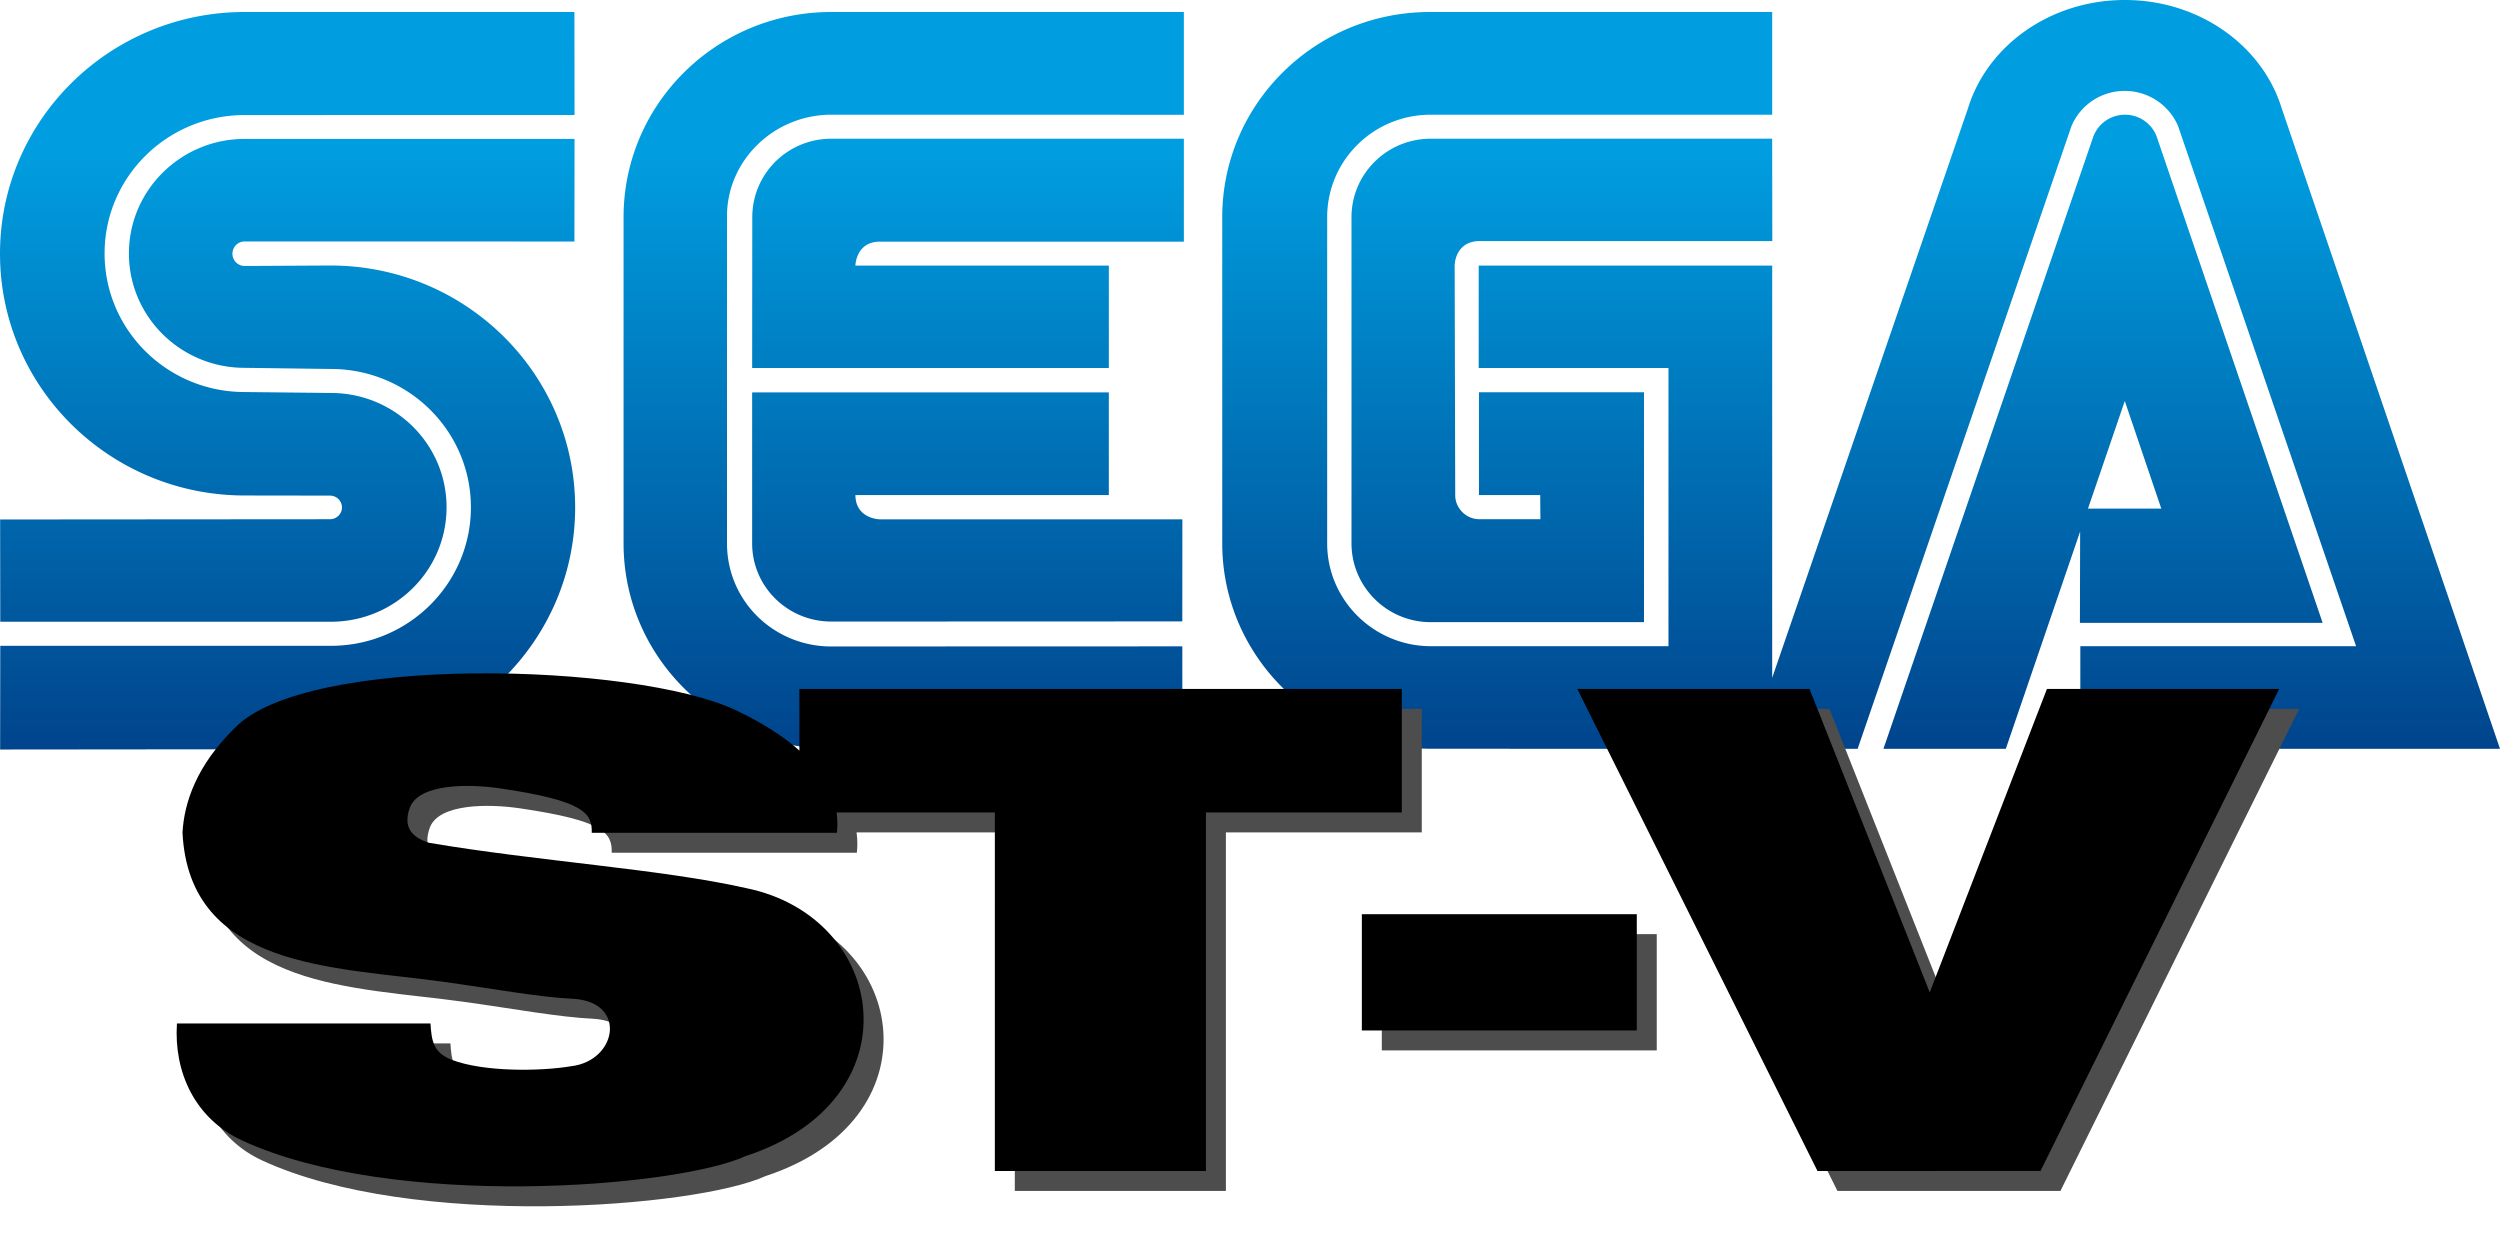 <?xml version="1.0" encoding="UTF-8" standalone="no"?>
<!-- Created by ERK -->

<svg
   height="247.184"
   width="500.974"
   version="1.1"
   id="svg6"
   sodipodi:docname="segastv1.svg"
   inkscape:version="1.4 (86a8ad7, 2024-10-11)"
   xmlns:inkscape="http://www.inkscape.org/namespaces/inkscape"
   xmlns:sodipodi="http://sodipodi.sourceforge.net/DTD/sodipodi-0.dtd"
   xmlns="http://www.w3.org/2000/svg"
   xmlns:svg="http://www.w3.org/2000/svg">
  <defs
     id="defs6" />
  <sodipodi:namedview
     id="namedview6"
     pagecolor="#ffffff"
     bordercolor="#000000"
     borderopacity="0.25"
     inkscape:showpageshadow="2"
     inkscape:pageopacity="0.0"
     inkscape:pagecheckerboard="true"
     inkscape:deskcolor="#d1d1d1"
     inkscape:zoom="3.6868181"
     inkscape:cx="268.52423"
     inkscape:cy="76.353103"
     inkscape:window-width="3840"
     inkscape:window-height="2066"
     inkscape:window-x="-11"
     inkscape:window-y="-11"
     inkscape:window-maximized="1"
     inkscape:current-layer="svg6" />
  <linearGradient
     id="a"
     gradientUnits="userSpaceOnUse"
     x1="364.024"
     x2="364.024"
     y1="181.545"
     y2="31.235">
    <stop
       offset="0"
       stop-color="#00448c"
       id="stop1" />
    <stop
       offset=".799"
       stop-color="#009ee0"
       id="stop2" />
    <stop
       offset="1"
       stop-color="#009ee0"
       id="stop3" />
  </linearGradient>
  <path
     d="m 531.513,160.859 h -55.261 v 20.554 H 560.35 L 516.612,53.09 c -3.833,-12.517 -16.467,-21.725 -31.424,-21.725 -14.98,0 -27.576,9.168 -31.437,21.674 L 409.613,181.415 H 431.63 L 474.484,56.627 a 11.543,11.543 0 0 1 10.667,-7.044 c 4.797,0 8.923,2.912 10.679,7.017 z M 478.81,58.858 a 6.767,6.767 0 0 1 6.39,-4.503 c 2.965,0 5.496,1.886 6.393,4.503 l 33.22,97.322 H 476.17 l 0.053,-22.894 h 16.255 l -7.318,-21.567 -23.838,69.694 H 436.8 Z m -148.607,81.388 c 0,8.707 7.103,15.789 15.865,15.789 h 42.747 v -46.058 h -33.072 v 20.599 h 12.274 l 0.039,4.836 h -12.22 c -2.667,0 -4.85,-2.191 -4.85,-4.836 l -0.11,-46.005 c 0,0 -0.014,-4.784 4.905,-4.903 h 58.746 l -0.026,-20.517 -68.436,0.014 c -8.763,0 -15.865,7.043 -15.865,15.732 v 65.35 m 15.923,20.612 c -11.444,0 -20.796,-9.249 -20.796,-20.613 v -65.35 c 0,-11.375 9.285,-20.545 20.742,-20.545 h 68.435 V 33.771 H 345.91 c -22.983,0 -41.609,18.403 -41.609,41.126 v 65.351 c 0,22.725 18.787,41.155 41.768,41.155 l 68.436,0.028 V 84.585 h -58.813 v 20.53 h 38.029 v 55.744 h -47.597 m -120.173,-4.943 c -8.75,0 -15.852,-7.003 -15.852,-15.668 v -30.244 h 71.475 v 20.572 h -50.786 c 0.067,4.836 4.943,4.86 4.943,4.86 h 60.581 l -0.014,20.452 -70.347,0.028 M 210.125,74.897 c 0,-8.69 7.05,-15.732 15.826,-15.732 h 70.658 v 20.622 h -60.876 c -4.877,0 -4.944,4.798 -4.944,4.798 h 50.787 v 20.53 h -71.475 l 0.024,-30.218 m 15.826,86.014 c -11.484,0 -20.892,-9.076 -20.892,-20.665 V 74.671 c 0,-11.149 9.408,-20.318 20.892,-20.318 l 70.658,0.012 V 33.77 h -70.658 c -22.993,0 -41.62,18.404 -41.62,41.127 v 65.351 c 0,22.725 18.627,41.155 41.62,41.155 l 70.363,0.028 -0.014,-20.544 -70.349,0.024 M 59.43,155.954 h 66.237 c 12.823,0 23.195,-10.257 23.195,-22.935 0,-12.663 -10.372,-22.908 -23.195,-22.908 l -17.273,-0.186 c -15.49,0 -28.06,-12.424 -28.06,-27.773 0,-15.307 12.57,-27.732 28.06,-27.732 L 174.51,54.406 174.484,33.77 h -66.076 c -27.055,0 -49.031,21.674 -49.031,48.436 0,26.763 21.976,48.449 49.03,48.449 l 17.099,0.026 c 1.3,0 2.398,1.05 2.398,2.379 0,1.303 -1.098,2.352 -2.398,2.352 l -66.103,0.052 0.027,20.49 m -0.027,25.606 66.196,-0.066 c 27.083,0 49.031,-21.699 49.031,-48.434 0,-26.789 -21.948,-48.489 -49.03,-48.489 l -17.192,0.093 c -1.355,0 -2.453,-1.102 -2.453,-2.458 0,-1.356 1.098,-2.459 2.453,-2.459 l 66.076,0.014 0.026,-20.556 h -66.116 c -12.783,0 -23.183,10.297 -23.183,22.949 0,12.664 10.398,22.92 23.183,22.92 l 17.273,0.227 c 15.517,0 28.073,12.41 28.073,27.72 0,15.321 -12.555,27.759 -28.073,27.759 H 59.429 l -0.027,20.78"
     fill="url(#a)"
     transform="translate(-59.376,-31.365)"
     id="path3"
     style="display:inline"
     inkscape:label="Sega" />
  <path
     d="m 203.357,238.65 h 42.299 v -71.844 h 39.253 V 142.049 H 164.19 v 24.757 h 39.168 z M 276.9,187.194 h 55.096 v 23.3 H 276.9 Z m 91.302,51.455 -48.132,-96.6 h 46.538 l 24.087,60.815 23.494,-60.815 h 46.542 l -47.839,96.6 z M 171.703,170.884 c 1.13,-10.153 -7.31,-18.428 -20.225,-24.555 -20.12,-9.546 -86.314,-11.36 -100.48,3.604 -7.56,7.419 -10.096,14.815 -10.428,20.92 1.368,27.326 30.447,26.86 52.306,29.89 10.053,1.39 19.147,3.099 26.044,3.409 10.84,0.661 8.696,12.42 -0.43,13.499 -6.073,1.04 -17.497,1.2 -23.97,-1.275 -3.746,-1.433 -4.034,-3.902 -4.262,-7.286 H 39.457 c -0.65,9.802 3.63,19.082 13.058,23.444 30.238,13.99 87.028,9.467 100.88,3.142 34.356,-11.248 28.607,-47.958 0.05,-53.722 -16.71,-3.794 -42.134,-5.42 -63.485,-9.071 -3.44,-1.107 -5.315,-3.118 -3.773,-7.182 1.951,-4.68 11.686,-4.646 17.973,-3.726 16.912,2.475 18.543,4.986 18.419,8.909 z"
     fill="#4d4d4d"
     opacity=".98"
     id="path4"
     style="display:inline;opacity:1"
     inkscape:label="ST-V_Shadow" />
  <path
     id="path6"
     style="display:inline;opacity:1;fill:#000000"
     d="m 199.357,234.65 h 42.299 v -71.844 h 39.253 V 138.049 H 160.19 v 24.757 h 39.168 z m -31.654,-67.766 c 1.13,-10.153 -7.31,-18.428 -20.225,-24.555 -20.12,-9.546 -86.314,-11.36 -100.48,3.604 -7.56,7.419 -10.096,14.815 -10.428,20.92 1.368,27.326 30.447,26.86 52.306,29.89 10.053,1.39 19.147,3.099 26.044,3.409 10.84,0.661 8.696,12.42 -0.43,13.499 -6.073,1.04 -17.497,1.2 -23.97,-1.275 -3.746,-1.433 -4.034,-3.902 -4.262,-7.286 H 35.457 c -0.65,9.802 3.63,19.082 13.058,23.444 30.238,13.99 87.028,9.467 100.88,3.142 34.356,-11.248 28.607,-47.958 0.05,-53.722 -16.71,-3.794 -42.134,-5.42 -63.485,-9.071 -3.44,-1.107 -5.315,-3.118 -3.773,-7.182 1.951,-4.68 11.686,-4.646 17.973,-3.726 16.912,2.475 18.543,4.986 18.419,8.909 z M 364.202,234.65 316.07,138.049 h 46.538 l 24.087,60.815 23.494,-60.815 h 46.542 l -47.839,96.6 z M 272.9,183.194 h 55.096 v 23.3 H 272.9 Z"
     inkscape:label="ST-V" />
</svg>
